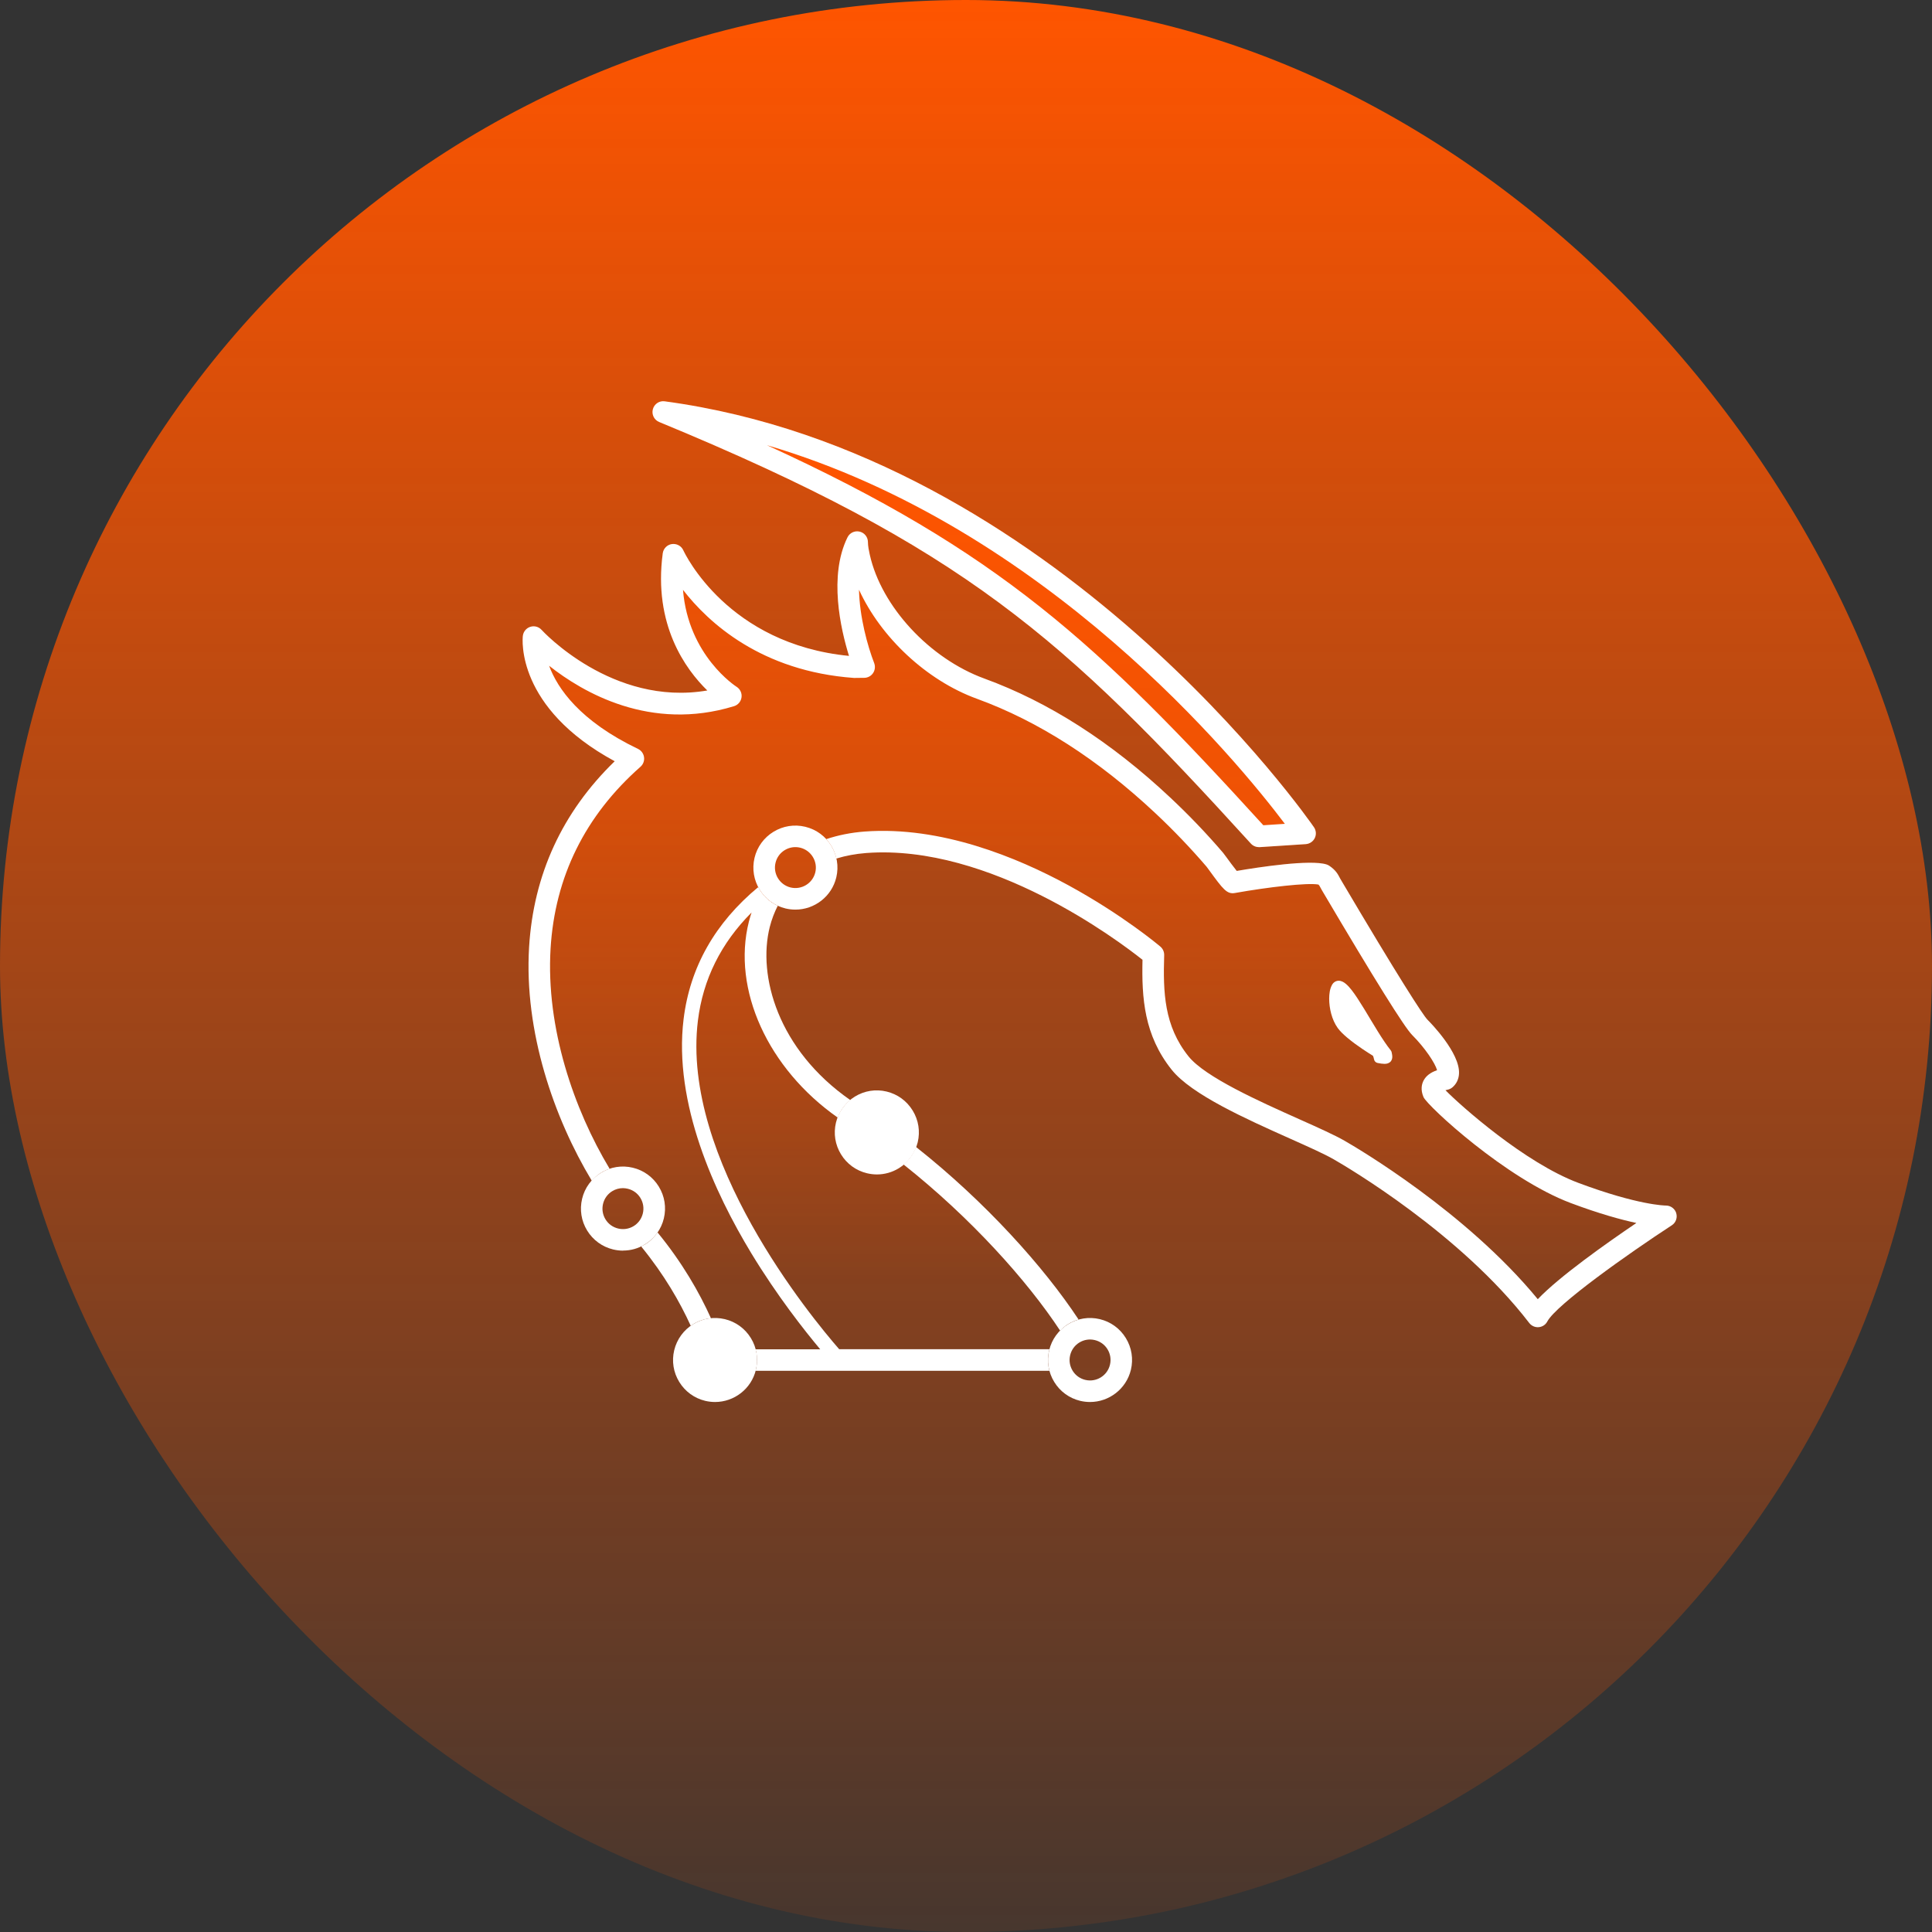 <svg width="135" height="135" viewBox="0 0 135 135" fill="none" xmlns="http://www.w3.org/2000/svg">
<rect x="0" y="0" width="135" height="135" fill="#333333" stroke="none"/>
<rect width="135" height="135" rx="67.5" fill="url(#paint0_linear_1694_5731)"/>
<path d="M87.962 59.192C87.751 59.192 87.549 59.102 87.406 58.945C74.302 44.542 67.341 38.27 46.058 29.486C45.709 29.342 45.521 28.961 45.62 28.593C45.719 28.228 46.071 27.988 46.449 28.043C73.77 31.726 91.639 57.544 91.815 57.806C91.966 58.03 91.988 58.318 91.87 58.561C91.751 58.804 91.511 58.964 91.242 58.984L88.01 59.195C87.994 59.195 87.978 59.195 87.962 59.195V59.192Z" fill="url(#paint1_linear_1694_5731)"/>
<path d="M117.13 84.772C117.034 84.456 116.74 84.238 116.407 84.238H116.401C116.353 84.238 114.481 84.222 110.302 82.66C106.548 81.256 102.068 77.265 101.002 76.18C101.044 76.168 101.092 76.158 101.146 76.145C101.271 76.12 101.386 76.065 101.486 75.982C101.77 75.742 101.934 75.403 101.95 75.006C102.01 73.563 99.975 71.48 99.742 71.249C99.431 70.936 97.674 68.212 93.754 61.576L93.649 61.396C93.629 61.368 93.617 61.336 93.601 61.307C93.495 61.105 93.338 60.798 92.881 60.494C92.823 60.456 92.759 60.424 92.692 60.404C91.562 60.04 87.978 60.59 86.417 60.856C86.189 60.574 85.847 60.107 85.713 59.921C85.588 59.752 85.495 59.627 85.466 59.592C84.33 58.264 83.085 56.961 81.764 55.723C77.629 51.841 73.265 49.048 68.785 47.416C64.951 46.017 61.581 42.379 60.775 38.756C60.711 38.465 60.647 38.155 60.647 37.88C60.647 37.531 60.407 37.227 60.065 37.147C59.725 37.067 59.373 37.233 59.22 37.547C57.895 40.241 58.74 43.94 59.325 45.832C50.871 45.006 47.87 38.721 47.745 38.449C47.607 38.145 47.281 37.972 46.948 38.017C46.615 38.065 46.356 38.331 46.311 38.664C45.639 43.665 47.911 46.776 49.425 48.251C42.782 49.39 37.895 44.075 37.844 44.017C37.645 43.796 37.338 43.713 37.057 43.803C36.775 43.892 36.57 44.139 36.535 44.433C36.51 44.644 36.036 49.448 42.954 53.195C39.287 56.75 37.274 61.121 36.97 66.2C36.618 72.078 38.702 78.097 41.345 82.491C41.022 82.849 40.791 83.284 40.676 83.768C40.493 84.529 40.618 85.32 41.028 85.988C41.438 86.657 42.084 87.128 42.846 87.31C43.076 87.364 43.306 87.393 43.537 87.393C44.071 87.393 44.596 87.246 45.063 86.961C44.977 87.012 44.887 87.057 44.801 87.099C46.407 89.064 47.508 90.984 48.266 92.644C47.687 93.054 47.281 93.652 47.114 94.347C46.932 95.108 47.057 95.899 47.466 96.564C47.876 97.233 48.522 97.704 49.284 97.886C49.514 97.94 49.742 97.966 49.969 97.966C51.271 97.966 52.458 97.089 52.804 95.784H73.329C73.402 96.056 73.511 96.318 73.665 96.564C74.074 97.233 74.721 97.704 75.482 97.886C75.713 97.94 75.94 97.966 76.167 97.966C77.492 97.966 78.698 97.06 79.022 95.716C79.204 94.955 79.079 94.164 78.669 93.499C78.26 92.83 77.614 92.36 76.852 92.177C76.356 92.059 75.847 92.072 75.37 92.206C72.964 88.558 68.874 83.995 64.017 80.152C64.058 80.043 64.094 79.931 64.122 79.812C64.305 79.051 64.18 78.264 63.77 77.595C63.361 76.926 62.714 76.456 61.953 76.273C61.191 76.088 60.401 76.216 59.735 76.625C59.62 76.696 59.514 76.776 59.409 76.859C54.349 73.336 52.925 68.174 53.789 64.76C53.924 64.232 54.113 63.739 54.346 63.284C54.519 63.364 54.702 63.428 54.89 63.473C55.121 63.528 55.351 63.553 55.575 63.553C56.9 63.553 58.106 62.648 58.429 61.304C58.535 60.856 58.532 60.411 58.439 59.988C59.086 59.79 59.783 59.659 60.535 59.601C69.185 58.958 78.161 65.732 79.834 67.064C79.773 69.736 79.943 72.331 81.873 74.747C83.258 76.481 87.082 78.19 90.154 79.563C91.441 80.139 92.554 80.635 93.207 81.012C94.1 81.524 102.055 86.193 106.858 92.443C107.015 92.644 107.265 92.756 107.518 92.734C107.774 92.712 108.001 92.564 108.119 92.337C108.75 91.156 113.793 87.588 116.82 85.614C117.102 85.432 117.223 85.086 117.127 84.766L117.13 84.772ZM42.289 81.793C42.289 81.793 42.298 81.79 42.305 81.787C42.298 81.787 42.295 81.79 42.289 81.793ZM52.874 95.387C52.877 95.355 52.881 95.323 52.884 95.288C52.884 95.32 52.881 95.352 52.874 95.387ZM73.242 94.779C73.242 94.747 73.246 94.715 73.252 94.68C73.249 94.712 73.246 94.744 73.242 94.779ZM53.54 62.731C53.54 62.731 53.556 62.747 53.562 62.753C53.556 62.747 53.546 62.737 53.54 62.731ZM53.908 63.035C53.908 63.035 53.94 63.054 53.953 63.067C53.937 63.057 53.921 63.048 53.908 63.035ZM58.17 59.252C58.17 59.252 58.18 59.272 58.186 59.281C58.18 59.272 58.177 59.262 58.17 59.252ZM57.962 58.916C57.975 58.936 57.991 58.958 58.004 58.977C57.991 58.958 57.978 58.936 57.962 58.916ZM49.342 92.164C49.342 92.164 49.358 92.161 49.364 92.158C49.358 92.158 49.348 92.161 49.342 92.164Z" fill="url(#paint2_linear_1694_5731)"/>
<path d="M87.962 59.192C87.751 59.192 87.549 59.102 87.406 58.945C74.302 44.542 67.341 38.27 46.058 29.486C45.709 29.342 45.521 28.961 45.62 28.593C45.719 28.228 46.071 27.988 46.449 28.043C73.77 31.726 91.639 57.544 91.815 57.806C91.966 58.03 91.988 58.318 91.87 58.561C91.751 58.804 91.511 58.964 91.242 58.984L88.01 59.195C87.994 59.195 87.978 59.195 87.962 59.195V59.192ZM53.591 31.108C69.809 38.529 76.695 44.952 88.276 57.665L89.78 57.566C86.478 53.188 73.092 36.833 53.591 31.108Z" fill="white"/>
<path d="M97.246 73.54C97.236 73.489 97.213 73.438 97.181 73.396C96.618 72.699 95.94 71.512 95.326 70.504C95.015 69.998 94.721 69.534 94.449 69.185C94.311 69.009 94.18 68.862 94.042 68.747C93.905 68.635 93.757 68.536 93.543 68.529C93.444 68.529 93.338 68.561 93.255 68.619C93.172 68.676 93.111 68.75 93.066 68.83V68.84C92.925 69.102 92.881 69.422 92.877 69.787C92.881 70.452 93.053 71.246 93.476 71.835C93.645 72.065 93.879 72.289 94.145 72.513C94.829 73.089 95.703 73.63 95.93 73.768L95.95 73.806C95.969 73.848 95.991 73.918 96.013 74.027C96.036 74.152 96.135 74.251 96.26 74.276C96.455 74.315 96.602 74.337 96.737 74.337C96.865 74.337 96.999 74.321 97.127 74.219C97.191 74.168 97.236 74.094 97.258 74.027C97.281 73.96 97.287 73.899 97.287 73.848C97.287 73.72 97.261 73.633 97.246 73.544V73.54Z" fill="white"/>
<path d="M50.65 92.177C49.886 91.995 49.098 92.12 48.433 92.529C47.764 92.939 47.297 93.585 47.111 94.347C46.929 95.108 47.053 95.899 47.463 96.564C47.873 97.233 48.519 97.704 49.281 97.886C49.511 97.94 49.738 97.966 49.965 97.966C51.29 97.966 52.497 97.06 52.82 95.716C53.002 94.955 52.877 94.164 52.468 93.499C52.058 92.83 51.412 92.36 50.65 92.177Z" fill="white"/>
<path d="M63.77 77.595C63.361 76.926 62.714 76.456 61.953 76.273C61.191 76.088 60.401 76.216 59.735 76.625C59.066 77.035 58.599 77.681 58.413 78.443C58.231 79.204 58.356 79.992 58.766 80.66C59.175 81.329 59.822 81.8 60.583 81.982C60.813 82.036 61.044 82.065 61.274 82.065C61.809 82.065 62.337 81.918 62.804 81.633C63.473 81.224 63.94 80.577 64.126 79.816C64.308 79.054 64.183 78.267 63.773 77.598L63.77 77.595Z" fill="white"/>
<path d="M76.167 97.966C75.94 97.966 75.713 97.94 75.482 97.886C74.721 97.704 74.074 97.233 73.665 96.564C73.255 95.896 73.13 95.108 73.313 94.347C73.495 93.585 73.966 92.939 74.634 92.529C75.303 92.12 76.09 91.995 76.852 92.177C77.614 92.36 78.26 92.83 78.669 93.499C79.079 94.168 79.204 94.955 79.022 95.716C78.698 97.06 77.492 97.966 76.167 97.966ZM75.834 96.42C76.602 96.606 77.377 96.129 77.559 95.364C77.649 94.993 77.588 94.609 77.389 94.283C77.191 93.956 76.874 93.729 76.503 93.64C76.129 93.55 75.748 93.611 75.421 93.809C75.095 94.008 74.868 94.324 74.778 94.696C74.689 95.067 74.749 95.451 74.948 95.777C75.146 96.104 75.463 96.331 75.831 96.42H75.834Z" fill="white"/>
<path d="M43.537 87.39C43.306 87.39 43.076 87.361 42.846 87.307C42.084 87.124 41.438 86.654 41.028 85.985C40.618 85.316 40.493 84.529 40.676 83.764C40.858 83.003 41.329 82.356 41.998 81.947C42.666 81.537 43.453 81.412 44.218 81.595C44.98 81.777 45.626 82.248 46.036 82.916C46.446 83.585 46.57 84.372 46.388 85.134C46.206 85.896 45.735 86.542 45.066 86.952C44.599 87.24 44.074 87.384 43.54 87.384L43.537 87.39ZM43.527 83.022C43.268 83.022 43.012 83.092 42.782 83.233C42.455 83.432 42.228 83.748 42.138 84.12C42.049 84.491 42.109 84.875 42.308 85.201C42.506 85.528 42.823 85.755 43.194 85.844C43.566 85.934 43.95 85.873 44.276 85.675C44.602 85.476 44.83 85.16 44.919 84.788C45.009 84.417 44.948 84.033 44.749 83.707C44.551 83.38 44.234 83.153 43.863 83.064C43.751 83.038 43.639 83.022 43.527 83.022Z" fill="white"/>
<path d="M55.578 63.56C55.351 63.56 55.124 63.534 54.894 63.48C53.319 63.102 52.346 61.515 52.724 59.94C52.906 59.179 53.377 58.532 54.045 58.123C54.714 57.713 55.502 57.588 56.266 57.771C57.841 58.148 58.813 59.736 58.436 61.31C58.113 62.654 56.906 63.56 55.581 63.56H55.578ZM55.245 62.014C56.014 62.196 56.785 61.723 56.97 60.958C57.153 60.193 56.679 59.419 55.914 59.233C55.543 59.144 55.159 59.204 54.833 59.403C54.506 59.601 54.279 59.918 54.19 60.289C54.004 61.057 54.481 61.828 55.245 62.014Z" fill="white"/>
<path d="M74.081 92.977C74.247 92.811 74.426 92.654 74.631 92.526C74.865 92.382 75.111 92.276 75.367 92.203C72.961 88.552 68.865 83.985 64.004 80.142C63.825 80.625 63.53 81.044 63.137 81.371C67.825 85.086 71.767 89.473 74.074 92.974L74.081 92.977Z" fill="white"/>
<path d="M52.794 95.784H73.329C73.204 95.32 73.198 94.827 73.313 94.344C73.319 94.321 73.329 94.299 73.335 94.276H58.638C56.689 92.04 47.578 80.996 48.766 71.323C49.121 68.43 50.382 65.899 52.516 63.761C52.449 63.966 52.385 64.177 52.33 64.395C51.13 69.144 53.671 74.68 58.535 78.091C58.718 77.611 59.018 77.192 59.415 76.868C54.349 73.345 52.925 68.18 53.789 64.766C53.924 64.238 54.113 63.745 54.346 63.291C53.748 63.016 53.278 62.548 52.98 61.988C49.969 64.488 48.212 67.576 47.767 71.208C47.044 77.099 49.946 83.364 52.506 87.585C54.314 90.564 56.212 92.968 57.313 94.283H52.797C52.922 94.747 52.929 95.24 52.813 95.72C52.807 95.742 52.797 95.764 52.791 95.787L52.794 95.784Z" fill="white"/>
<path d="M45.063 86.958C44.977 87.009 44.887 87.054 44.801 87.096C46.41 89.064 47.514 90.987 48.27 92.651C48.324 92.612 48.372 92.564 48.433 92.529C48.817 92.292 49.242 92.155 49.678 92.113C48.871 90.321 47.687 88.241 45.946 86.116C45.716 86.452 45.422 86.74 45.066 86.958H45.063Z" fill="white"/>
<path d="M117.13 84.772C117.034 84.456 116.74 84.238 116.407 84.238H116.401C116.353 84.238 114.481 84.222 110.302 82.66C106.548 81.256 102.068 77.265 101.002 76.18C101.044 76.168 101.092 76.158 101.146 76.145C101.271 76.12 101.386 76.065 101.486 75.982C101.77 75.742 101.934 75.403 101.95 75.006C102.01 73.563 99.975 71.48 99.742 71.249C99.431 70.936 97.674 68.212 93.754 61.576L93.649 61.396C93.629 61.368 93.617 61.336 93.601 61.307C93.495 61.105 93.338 60.798 92.881 60.494C92.823 60.456 92.759 60.424 92.692 60.404C91.562 60.043 87.978 60.59 86.417 60.856C86.189 60.574 85.847 60.107 85.713 59.921C85.588 59.752 85.495 59.627 85.466 59.592C84.33 58.264 83.085 56.961 81.764 55.723C77.629 51.841 73.265 49.048 68.785 47.416C64.951 46.017 61.581 42.379 60.775 38.756C60.711 38.465 60.647 38.155 60.647 37.88C60.647 37.531 60.407 37.227 60.065 37.147C59.725 37.067 59.373 37.233 59.22 37.547C57.895 40.241 58.74 43.94 59.325 45.832C50.871 45.006 47.87 38.721 47.745 38.449C47.607 38.145 47.281 37.972 46.948 38.017C46.615 38.065 46.356 38.331 46.311 38.66C45.639 43.662 47.911 46.772 49.425 48.248C42.782 49.387 37.895 44.072 37.844 44.014C37.645 43.793 37.338 43.71 37.057 43.8C36.775 43.889 36.57 44.136 36.535 44.43C36.51 44.641 36.036 49.444 42.954 53.192C39.287 56.75 37.274 61.121 36.97 66.2C36.618 72.084 38.705 78.11 41.351 82.504C41.54 82.296 41.748 82.1 41.994 81.95C42.186 81.832 42.391 81.739 42.599 81.672C40.103 77.518 38.142 71.838 38.471 66.292C38.772 61.265 40.887 56.99 44.756 53.576C44.945 53.409 45.038 53.156 45.002 52.907C44.967 52.657 44.81 52.44 44.583 52.331C40.503 50.376 38.951 48.094 38.369 46.52C40.733 48.392 45.453 51.134 51.29 49.345C51.572 49.259 51.777 49.016 51.815 48.724C51.853 48.433 51.719 48.145 51.466 47.988C51.428 47.963 48.093 45.825 47.725 41.217C49.508 43.518 53.197 46.904 59.668 47.371C59.694 47.371 59.722 47.371 59.745 47.371C59.943 47.364 60.142 47.364 60.337 47.364C60.353 47.364 60.372 47.368 60.382 47.364C60.631 47.364 60.861 47.243 61.002 47.038C61.143 46.833 61.172 46.574 61.086 46.34C60.615 45.121 60.065 43.112 60.023 41.208C61.54 44.52 64.727 47.54 68.263 48.827C72.551 50.388 76.743 53.08 80.727 56.817C82.007 58.017 83.213 59.281 84.308 60.558C84.337 60.593 84.404 60.686 84.49 60.804C85.466 62.142 85.729 62.5 86.298 62.398C88.621 61.985 91.358 61.668 92.126 61.809C92.183 61.86 92.206 61.902 92.254 61.995C92.285 62.052 92.314 62.113 92.35 62.171L92.449 62.34C96.042 68.427 98.135 71.78 98.669 72.315C99.575 73.22 100.286 74.296 100.417 74.782C99.956 74.939 99.645 75.176 99.473 75.505C99.348 75.745 99.246 76.139 99.469 76.66C99.735 77.278 105.239 82.372 109.77 84.068C111.761 84.814 113.271 85.227 114.343 85.457C112.244 86.878 108.948 89.208 107.454 90.782C102.442 84.683 94.839 80.219 93.956 79.713C93.236 79.3 92.09 78.788 90.766 78.196C87.998 76.958 84.206 75.262 83.047 73.812C81.341 71.681 81.268 69.348 81.348 66.744C81.354 66.513 81.258 66.296 81.082 66.145C80.977 66.056 78.442 63.921 74.634 61.848C71.092 59.921 65.757 57.71 60.423 58.104C59.457 58.177 58.561 58.36 57.735 58.635C58.084 59.016 58.327 59.483 58.439 59.992C59.086 59.793 59.783 59.662 60.535 59.604C69.185 58.961 78.161 65.736 79.834 67.067C79.773 69.739 79.943 72.334 81.873 74.75C83.258 76.484 87.082 78.193 90.154 79.566C91.441 80.142 92.554 80.638 93.207 81.016C94.1 81.528 102.055 86.196 106.858 92.446C107.015 92.648 107.265 92.76 107.518 92.737C107.774 92.715 108.001 92.568 108.119 92.34C108.75 91.16 113.793 87.592 116.82 85.617C117.102 85.435 117.223 85.089 117.127 84.769L117.13 84.772Z" fill="white"/>
<defs>
<linearGradient id="paint0_linear_1694_5731" x1="67.5" y1="0" x2="67.5" y2="135" gradientUnits="userSpaceOnUse">
<stop stop-color="#FF5500"/>
<stop offset="1" stop-color="#FF5500" stop-opacity="0.1"/>
</linearGradient>
<linearGradient id="paint1_linear_1694_5731" x1="76.838" y1="25.223" x2="76.838" y2="169.007" gradientUnits="userSpaceOnUse">
<stop stop-color="#FF5500"/>
<stop offset="1" stop-color="#FF5500" stop-opacity="0"/>
</linearGradient>
<linearGradient id="paint2_linear_1694_5731" x1="76.842" y1="16.144" x2="76.842" y2="89.786" gradientUnits="userSpaceOnUse">
<stop stop-color="#FF5500"/>
<stop offset="1" stop-color="#FF5500" stop-opacity="0"/>
</linearGradient>
</defs>
</svg>
